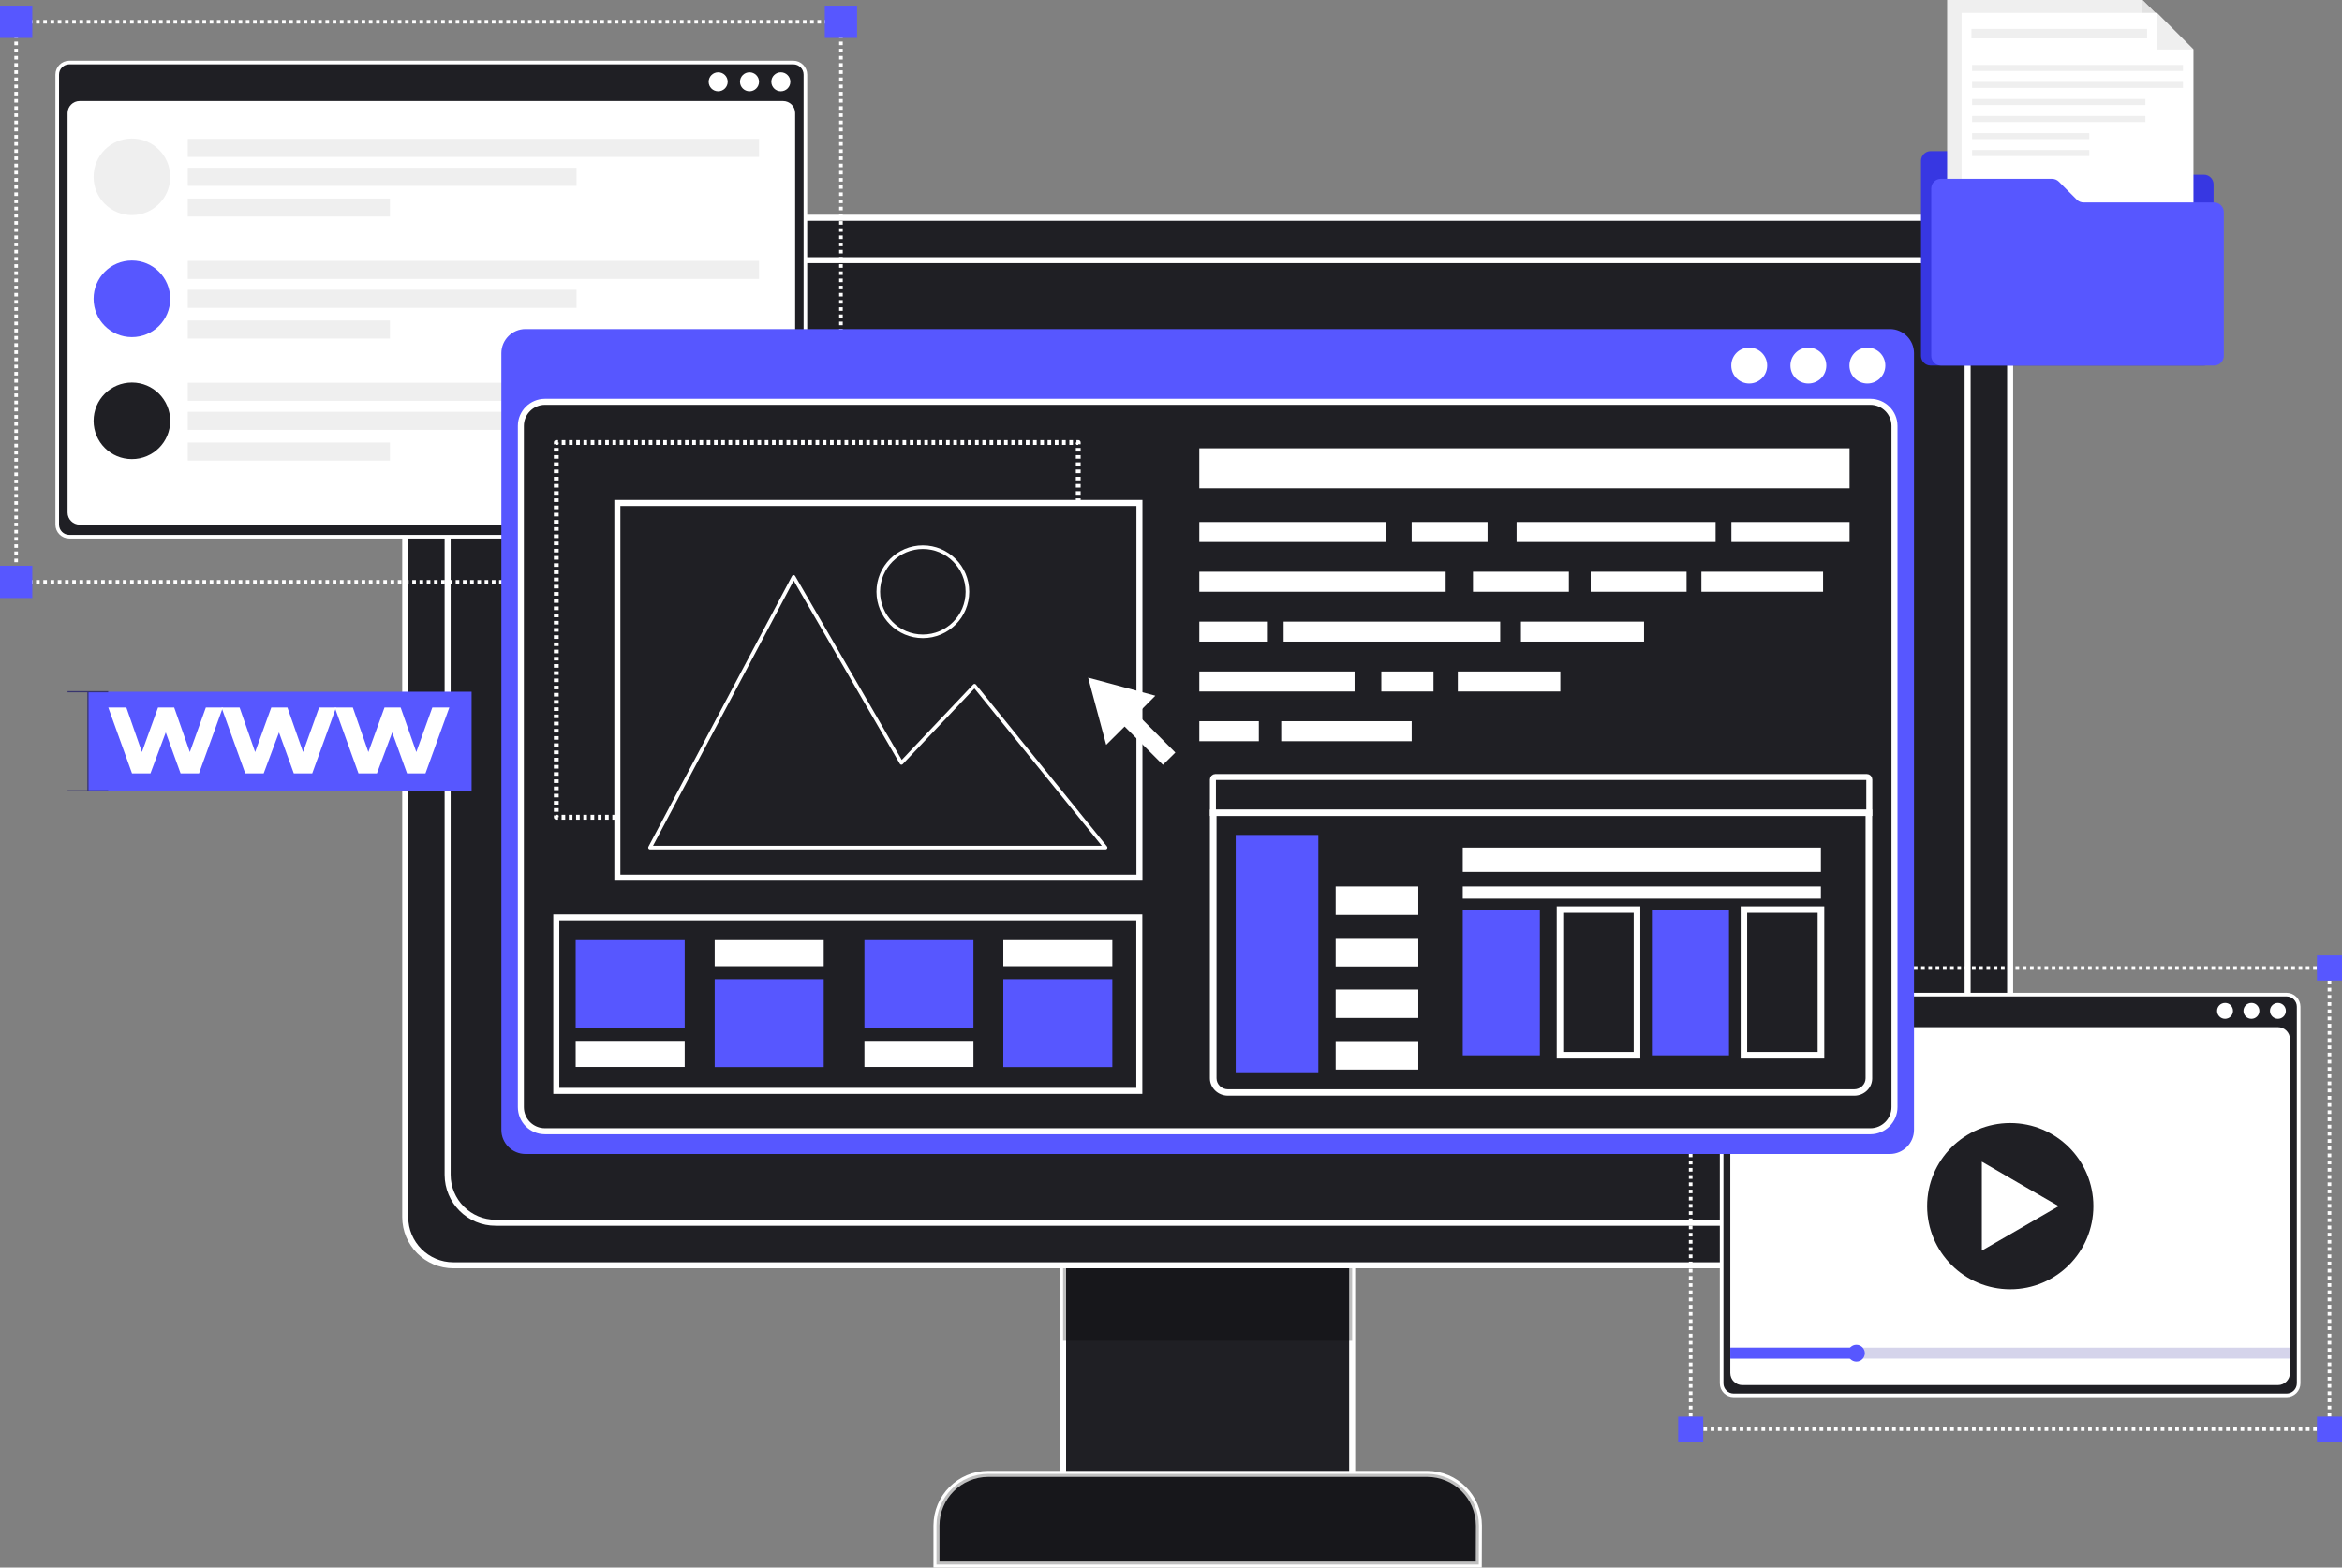 <svg xmlns="http://www.w3.org/2000/svg" xmlns:xlink="http://www.w3.org/1999/xlink" id="Layer_1" x="0px" y="0px" viewBox="0 0 1944.2 1301.5" style="enable-background:new 0 0 1944.2 1301.5;" xml:space="preserve"><rect x="0" y="0" width="1944.2" height="1301.5" fill="#808080" stroke="none"/><style type="text/css">	.st0{fill:#1F1F24;stroke:#FFFFFF;stroke-width:5;stroke-miterlimit:10;}	.st1{opacity:0.25;enable-background:new    ;}	.st2{fill:#1F1F24;stroke:#FFFFFF;stroke-width:3;stroke-miterlimit:10;}	.st3{fill:#FFFFFF;}	.st4{fill:#EFEFEF;}	.st5{fill:#5757FF;}	.st6{fill:#1F1F24;}	.st7{fill:none;stroke:#FFFFFF;stroke-width:3;stroke-linejoin:round;}	.st8{fill:none;stroke:#FFFFFF;stroke-width:3;stroke-linejoin:round;stroke-dasharray:3.003,3.003;}	.st9{fill:none;stroke:#FFFFFF;stroke-width:3;stroke-linejoin:round;stroke-dasharray:2.981,2.981;}	.st10{fill:#D5D4EB;}	.st11{fill:none;stroke:#FFFFFF;stroke-width:3;stroke-linejoin:round;stroke-dasharray:3.013,3.013;}	.st12{fill:none;stroke:#FFFFFF;stroke-width:3;stroke-linejoin:round;stroke-dasharray:2.991,2.991;}	.st13{fill:#3737E2;}	.st14{fill:#E2E2E2;}	.st15{fill:none;stroke:#38356E;stroke-miterlimit:10;}	.st16{fill:none;stroke:#FFFFFF;stroke-width:4;stroke-linejoin:round;}	.st17{fill:none;stroke:#FFFFFF;stroke-width:4;stroke-linejoin:round;stroke-dasharray:3.01,3.01;}	.st18{fill:none;stroke:#FFFFFF;stroke-width:4;stroke-linejoin:round;stroke-dasharray:2.991,2.991;}	.st19{fill:none;stroke:#FFFFFF;stroke-width:3;stroke-linecap:round;stroke-linejoin:round;stroke-miterlimit:10;}</style><g>	<g>		<rect x="882.5" y="1019.5" class="st0" width="240" height="269.6"></rect>		<rect x="882.5" y="1019.5" class="st1" width="240" height="93.7"></rect>		<path class="st0" d="M1227.6,1299H777.4v-32.3c0-23.7,19.2-43,43-43h364.3c23.7,0,43,19.2,43,43L1227.6,1299L1227.6,1299z"></path>		<path class="st1" d="M1227.6,1299H777.4v-32.3c0-23.7,19.2-43,43-43h364.3c23.7,0,43,19.2,43,43L1227.6,1299L1227.6,1299z"></path>		<path class="st0" d="M1628.7,1050.5H376.4c-22.1,0-40-17.9-40-40V220.8c0-22.1,17.9-40,40-40h1252.3c22.1,0,40,17.9,40,40v789.7   C1668.7,1032.6,1650.8,1050.5,1628.7,1050.5z"></path>		<path class="st0" d="M371.6,975.3V256c0-22.1,17.9-40,40-40h1181.8c22.1,0,40,17.9,40,40v719.2c0,22.1-17.9,40-40,40H411.6   C389.5,1015.3,371.6,997.4,371.6,975.3z"></path>	</g>	<g>		<path class="st2" d="M658.7,445.6H57.5c-5.5,0-10-4.5-10-10V61.9c0-5.5,4.5-10,10-10h601.1c5.5,0,10,4.5,10,10v373.7   C668.7,441.1,664.2,445.6,658.7,445.6z"></path>		<path class="st3" d="M56.1,425.6V93.9c0-5.5,4.5-10,10-10h584c5.5,0,10,4.5,10,10v331.7c0,5.5-4.5,10-10,10h-584   C60.6,435.6,56.1,431.1,56.1,425.6z"></path>		<g>			<circle class="st3" cx="648.2" cy="67.9" r="7.9"></circle>			<circle class="st3" cx="622.2" cy="67.9" r="7.9"></circle>			<path class="st3" d="M604.1,67.9c0,4.3-3.5,7.9-7.9,7.9s-7.9-3.5-7.9-7.9c0-4.3,3.5-7.9,7.9-7.9S604.1,63.5,604.1,67.9z"></path>		</g>		<path class="st4" d="M141.3,146.8c0,17.6-14.2,31.8-31.8,31.8s-31.8-14.2-31.8-31.8c0-17.6,14.2-31.8,31.8-31.8   S141.3,129.3,141.3,146.8z"></path>		<rect x="155.9" y="115.3" class="st4" width="474.2" height="15"></rect>		<rect x="155.9" y="139.3" class="st4" width="322.7" height="15"></rect>		<rect x="155.9" y="164.8" class="st4" width="167.8" height="15"></rect>		<path class="st5" d="M141.3,248.1c0,17.6-14.2,31.8-31.8,31.8s-31.8-14.2-31.8-31.8s14.2-31.8,31.8-31.8S141.3,230.5,141.3,248.1z   "></path>		<rect x="155.9" y="216.6" class="st4" width="474.2" height="15"></rect>		<rect x="155.9" y="240.6" class="st4" width="322.7" height="15"></rect>		<rect x="155.9" y="266.1" class="st4" width="167.8" height="15"></rect>		<path class="st6" d="M141.3,349.4c0,17.6-14.2,31.8-31.8,31.8S77.7,367,77.7,349.4s14.2-31.8,31.8-31.8   C127.1,317.6,141.3,331.8,141.3,349.4z"></path>		<rect x="155.9" y="317.8" class="st4" width="474.2" height="15"></rect>		<rect x="155.9" y="341.9" class="st4" width="322.7" height="15"></rect>		<rect x="155.9" y="367.4" class="st4" width="167.8" height="15"></rect>		<g id="XMLID_00000021089355273848100680000001389017604400939687_">			<g>				<polyline class="st7" points="698.1,481.6 698.1,483.1 696.6,483.1     "></polyline>				<line class="st8" x1="693.6" y1="483.1" x2="16.4" y2="483.1"></line>				<polyline class="st7" points="14.9,483.1 13.4,483.1 13.4,481.6     "></polyline>				<line class="st9" x1="13.4" y1="478.7" x2="13.4" y2="21.1"></line>				<polyline class="st7" points="13.4,19.6 13.4,18.1 14.9,18.1     "></polyline>				<line class="st8" x1="17.9" y1="18.1" x2="695.1" y2="18.1"></line>				<polyline class="st7" points="696.6,18.1 698.1,18.1 698.1,19.6     "></polyline>				<line class="st9" x1="698.1" y1="22.6" x2="698.1" y2="480.1"></line>			</g>		</g>		<rect y="4.7" class="st5" width="26.8" height="26.8"></rect>		<rect y="469.7" class="st5" width="26.8" height="26.8"></rect>		<rect x="684.7" y="4.7" class="st5" width="26.8" height="26.8"></rect>		<rect x="684.7" y="469.7" class="st5" width="26.8" height="26.8"></rect>	</g>	<g>		<path class="st2" d="M1898.2,1158.5h-459c-5.5,0-10-4.5-10-10V835.8c0-5.5,4.5-10,10-10h459c5.5,0,10,4.5,10,10v312.7   C1908.2,1154,1903.7,1158.5,1898.2,1158.5z"></path>		<path class="st3" d="M1436.4,1140V862.8c0-5.5,4.5-10,10-10H1891c5.5,0,10,4.5,10,10V1140c0,5.5-4.5,10-10,10h-444.6   C1440.9,1150,1436.4,1145.6,1436.4,1140z"></path>		<g>			<path class="st3" d="M1897.6,839.3c0,3.7-3,6.6-6.6,6.6s-6.6-3-6.6-6.6c0-3.7,3-6.6,6.6-6.6S1897.6,835.6,1897.6,839.3z"></path>			<path class="st3" d="M1875.6,839.3c0,3.7-3,6.6-6.6,6.6c-3.7,0-6.6-3-6.6-6.6c0-3.7,3-6.6,6.6-6.6    C1872.6,832.6,1875.6,835.6,1875.6,839.3z"></path>			<path class="st3" d="M1853.7,839.3c0,3.7-3,6.6-6.6,6.6c-3.7,0-6.6-3-6.6-6.6c0-3.7,3-6.6,6.6-6.6    C1850.7,832.6,1853.7,835.6,1853.7,839.3z"></path>		</g>		<ellipse class="st6" cx="1668.8" cy="1001.4" rx="69" ry="69"></ellipse>		<polygon class="st3" points="1709,1001.4 1677.1,1019.9 1645.2,1038.3 1645.2,1001.4 1645.2,964.5 1677.1,983   "></polygon>		<rect x="1436.4" y="1118.9" class="st10" width="464.6" height="9.1"></rect>		<rect x="1436.4" y="1118.9" class="st5" width="104.7" height="9.1"></rect>		<circle class="st5" cx="1541.1" cy="1123.5" r="7"></circle>		<g>			<g>				<polyline class="st7" points="1933.8,1185.1 1933.8,1186.6 1932.3,1186.6     "></polyline>				<line class="st11" x1="1929.3" y1="1186.6" x2="1406.5" y2="1186.6"></line>				<polyline class="st7" points="1405,1186.6 1403.5,1186.6 1403.5,1185.1     "></polyline>				<line class="st12" x1="1403.5" y1="1182.1" x2="1403.5" y2="806.7"></line>				<polyline class="st7" points="1403.5,805.2 1403.5,803.7 1405,803.7     "></polyline>				<line class="st11" x1="1408" y1="803.7" x2="1930.8" y2="803.7"></line>				<polyline class="st7" points="1932.3,803.7 1933.8,803.7 1933.8,805.2     "></polyline>				<line class="st12" x1="1933.8" y1="808.2" x2="1933.8" y2="1183.6"></line>			</g>		</g>		<rect x="1393.1" y="793.3" class="st5" width="20.8" height="20.8"></rect>		<rect x="1393.1" y="1176.2" class="st5" width="20.8" height="20.8"></rect>		<rect x="1923.4" y="793.3" class="st5" width="20.8" height="20.8"></rect>		<rect x="1923.4" y="1176.2" class="st5" width="20.8" height="20.8"></rect>	</g>	<g>		<path class="st13" d="M1829.5,303.5h-226.8c-4.4,0-8-3.6-8-8v-162c0-4.4,3.6-8,8-8h92.2c2.1,0,4.2,0.8,5.7,2.3l15,15   c1.5,1.5,3.5,2.3,5.7,2.3h108.3c4.4,0,8,3.6,8,8v142.4C1837.5,299.9,1833.9,303.5,1829.5,303.5z"></path>		<g>			<polygon class="st4" points="1809,30.4 1809,234.4 1616.4,234.4 1616.4,0 1778.5,0    "></polygon>			<polygon class="st14" points="1778.5,30.4 1778.5,0 1809,30.4    "></polygon>		</g>		<polygon class="st3" points="1820.9,41.1 1820.9,245 1628.4,245 1628.4,10.7 1790.5,10.7   "></polygon>		<path class="st5" d="M1838,303.5h-226.8c-4.4,0-8-3.6-8-8v-139c0-4.4,3.6-8,8-8h92.2c2.1,0,4.2,0.8,5.7,2.3l15,15   c1.5,1.5,3.5,2.3,5.7,2.3h108.3c4.4,0,8,3.6,8,8v119.4C1846.1,299.9,1842.5,303.5,1838,303.5z"></path>		<polygon class="st4" points="1790.5,41.1 1790.5,10.7 1820.9,41.1   "></polygon>		<rect x="1636.6" y="24" class="st4" width="145.8" height="7.9"></rect>		<rect x="1637.1" y="53.9" class="st4" width="175.1" height="5"></rect>		<rect x="1637.1" y="68" class="st4" width="175.1" height="5"></rect>		<rect x="1637.1" y="82.2" class="st4" width="143.9" height="5"></rect>		<rect x="1637.1" y="96.3" class="st4" width="143.9" height="5"></rect>		<rect x="1637.1" y="110.5" class="st4" width="97.3" height="5"></rect>		<rect x="1637.1" y="124.6" class="st4" width="97.3" height="5"></rect>	</g>	<g>		<rect x="73" y="574.3" class="st5" width="318.5" height="82.3"></rect>		<g>			<path class="st3" d="M185,587.4l-19.8,54.7h-15.3l-12.3-34l-12.7,34h-15.3l-19.7-54.7h15l12.9,37l13.4-37h13.4l13,37l13.3-37H185    z"></path>			<path class="st3" d="M279,587.4l-19.8,54.7h-15.3l-12.3-34l-12.7,34h-15.3l-19.7-54.7h15l12.9,37l13.4-37h13.4l13,37l13.3-37H279    z"></path>			<path class="st3" d="M373,587.4l-19.8,54.7h-15.3l-12.3-34l-12.7,34h-15.3l-19.7-54.7h15l12.9,37l13.4-37h13.4l13,37l13.3-37H373    z"></path>		</g>		<g>			<line class="st15" x1="56.1" y1="574.3" x2="89.8" y2="574.3"></line>			<line class="st15" x1="56.1" y1="656.6" x2="89.8" y2="656.6"></line>			<line class="st15" x1="73" y1="574.3" x2="73" y2="656.6"></line>		</g>	</g>	<g>		<path class="st5" d="M1568.9,958.1H436.2c-11,0-20-9-20-20V293.2c0-11,9-20,20-20h1132.7c11,0,20,9,20,20V938   C1588.9,949.1,1579.9,958.1,1568.9,958.1z"></path>		<path class="st0" d="M432.4,919.2V353.6c0-11,9-20,20-20h1100.3c11,0,20,9,20,20v565.6c0,11-9,20-20,20H452.4   C441.3,939.2,432.4,930.3,432.4,919.2z"></path>		<g>			<path class="st3" d="M1565.1,303.5c0,8.2-6.6,14.9-14.9,14.9c-8.2,0-14.9-6.6-14.9-14.9s6.6-14.9,14.9-14.9    S1565.1,295.3,1565.1,303.5z"></path>			<path class="st3" d="M1516.1,303.5c0,8.2-6.6,14.9-14.9,14.9c-8.2,0-14.9-6.6-14.9-14.9s6.6-14.9,14.9-14.9    C1509.4,288.6,1516.1,295.3,1516.1,303.5z"></path>			<path class="st3" d="M1467,303.5c0,8.2-6.6,14.9-14.9,14.9c-8.2,0-14.9-6.6-14.9-14.9s6.6-14.9,14.9-14.9    C1460.3,288.6,1467,295.3,1467,303.5z"></path>		</g>		<g>			<g>				<polyline class="st16" points="895.1,677 895.1,678.5 893.6,678.5     "></polyline>				<line class="st17" x1="890.6" y1="678.5" x2="464.8" y2="678.5"></line>				<polyline class="st16" points="463.3,678.5 461.8,678.5 461.8,677     "></polyline>				<line class="st18" x1="461.8" y1="674" x2="461.8" y2="370.4"></line>				<polyline class="st16" points="461.8,368.9 461.8,367.4 463.3,367.4     "></polyline>				<line class="st17" x1="466.3" y1="367.4" x2="892.1" y2="367.4"></line>				<polyline class="st16" points="893.6,367.4 895.1,367.4 895.1,368.9     "></polyline>				<line class="st18" x1="895.1" y1="371.9" x2="895.1" y2="675.5"></line>			</g>		</g>		<g>			<rect x="512.5" y="417.6" class="st0" width="433.4" height="311.1"></rect>			<g>				<polygon class="st19" points="917.8,703.7 539.6,703.7 658.8,479 748.3,633.4 809,569.3     "></polygon>				<circle class="st19" cx="766.1" cy="491.3" r="37"></circle>			</g>		</g>		<rect x="995.6" y="372.2" class="st3" width="539.8" height="33.2"></rect>		<rect x="995.6" y="433.4" class="st3" width="155.1" height="16.6"></rect>		<rect x="1171.9" y="433.4" class="st3" width="63" height="16.6"></rect>		<rect x="1259" y="433.4" class="st3" width="165.2" height="16.6"></rect>		<rect x="1437.3" y="433.4" class="st3" width="98.1" height="16.6"></rect>		<rect x="995.6" y="474.7" class="st3" width="204.5" height="16.6"></rect>		<rect x="1222.8" y="474.7" class="st3" width="79.6" height="16.6"></rect>		<rect x="1320.5" y="474.7" class="st3" width="79.6" height="16.6"></rect>		<rect x="1412.4" y="474.7" class="st3" width="101" height="16.6"></rect>		<rect x="995.6" y="516.1" class="st3" width="56.9" height="16.6"></rect>		<rect x="1262.6" y="516.1" class="st3" width="102.2" height="16.6"></rect>		<rect x="1065.6" y="516.1" class="st3" width="179.8" height="16.6"></rect>		<rect x="995.6" y="557.5" class="st3" width="128.9" height="16.6"></rect>		<rect x="1146.7" y="557.5" class="st3" width="43.3" height="16.6"></rect>		<rect x="1210.2" y="557.5" class="st3" width="85.1" height="16.6"></rect>		<rect x="995.6" y="598.8" class="st3" width="49.4" height="16.6"></rect>		<rect x="1063.6" y="598.8" class="st3" width="108.3" height="16.6"></rect>		<rect x="461.8" y="761.7" class="st0" width="484" height="144"></rect>		<g>			<rect x="477.9" y="780.6" class="st5" width="90.5" height="72.9"></rect>			<rect x="477.9" y="864.2" class="st3" width="90.5" height="21.6"></rect>		</g>		<g>			<rect x="593.3" y="813" class="st5" width="90.5" height="72.9"></rect>			<rect x="593.3" y="780.6" class="st3" width="90.5" height="21.6"></rect>		</g>		<g>			<rect x="717.6" y="780.6" class="st5" width="90.5" height="72.9"></rect>			<rect x="717.6" y="864.2" class="st3" width="90.5" height="21.6"></rect>		</g>		<g>			<rect x="832.9" y="813" class="st5" width="90.5" height="72.9"></rect>			<rect x="832.9" y="780.6" class="st3" width="90.5" height="21.6"></rect>		</g>		<g>			<path class="st0" d="M1551.7,674.9h-544.8v-27.7c0-1.1,0.9-2.1,2.1-2.1h540.7c1.1,0,2.1,0.9,2.1,2.1v27.7H1551.7z"></path>		</g>		<g>			<path class="st3" d="M1548.7,677.4v217.9c0,5-4.3,9.1-9.5,9.1h-519.8c-5.2,0-9.5-4.1-9.5-9.1V677.4H1548.7 M1554.2,672.1h-549.8    v223.2c0,7.9,6.7,14.4,15,14.4h519.8c8.3,0,15-6.4,15-14.4L1554.2,672.1L1554.2,672.1z"></path>		</g>		<rect x="1025.8" y="693.2" class="st5" width="68.6" height="197.8"></rect>		<rect x="1214.3" y="703.7" class="st3" width="297.3" height="20.2"></rect>		<rect x="1214.3" y="736" class="st3" width="297.3" height="10.1"></rect>		<rect x="1108.8" y="736" class="st3" width="68.6" height="23.6"></rect>		<rect x="1214.3" y="755.2" class="st5" width="64" height="121"></rect>		<rect x="1371.3" y="755.2" class="st5" width="64" height="121"></rect>		<path class="st3" d="M1361.7,878.9h-69.4V752.5h69.4V878.9z M1297.7,873.4h58.5V757.9h-58.5V873.4z"></path>		<path class="st3" d="M1514.4,878.9H1445V752.5h69.4V878.9z M1450.4,873.4h58.5V757.9h-58.5V873.4z"></path>		<rect x="1108.8" y="778.8" class="st3" width="68.6" height="23.6"></rect>		<rect x="1108.8" y="821.6" class="st3" width="68.6" height="23.6"></rect>		<rect x="1108.8" y="864.4" class="st3" width="68.6" height="23.6"></rect>		<polygon class="st3" points="959.1,577.6 931.2,570.1 903.3,562.6 910.8,590.5 918.3,618.4 933.6,603.2 965.4,635 975.7,624.8    943.9,592.9   "></polygon>	</g></g></svg>